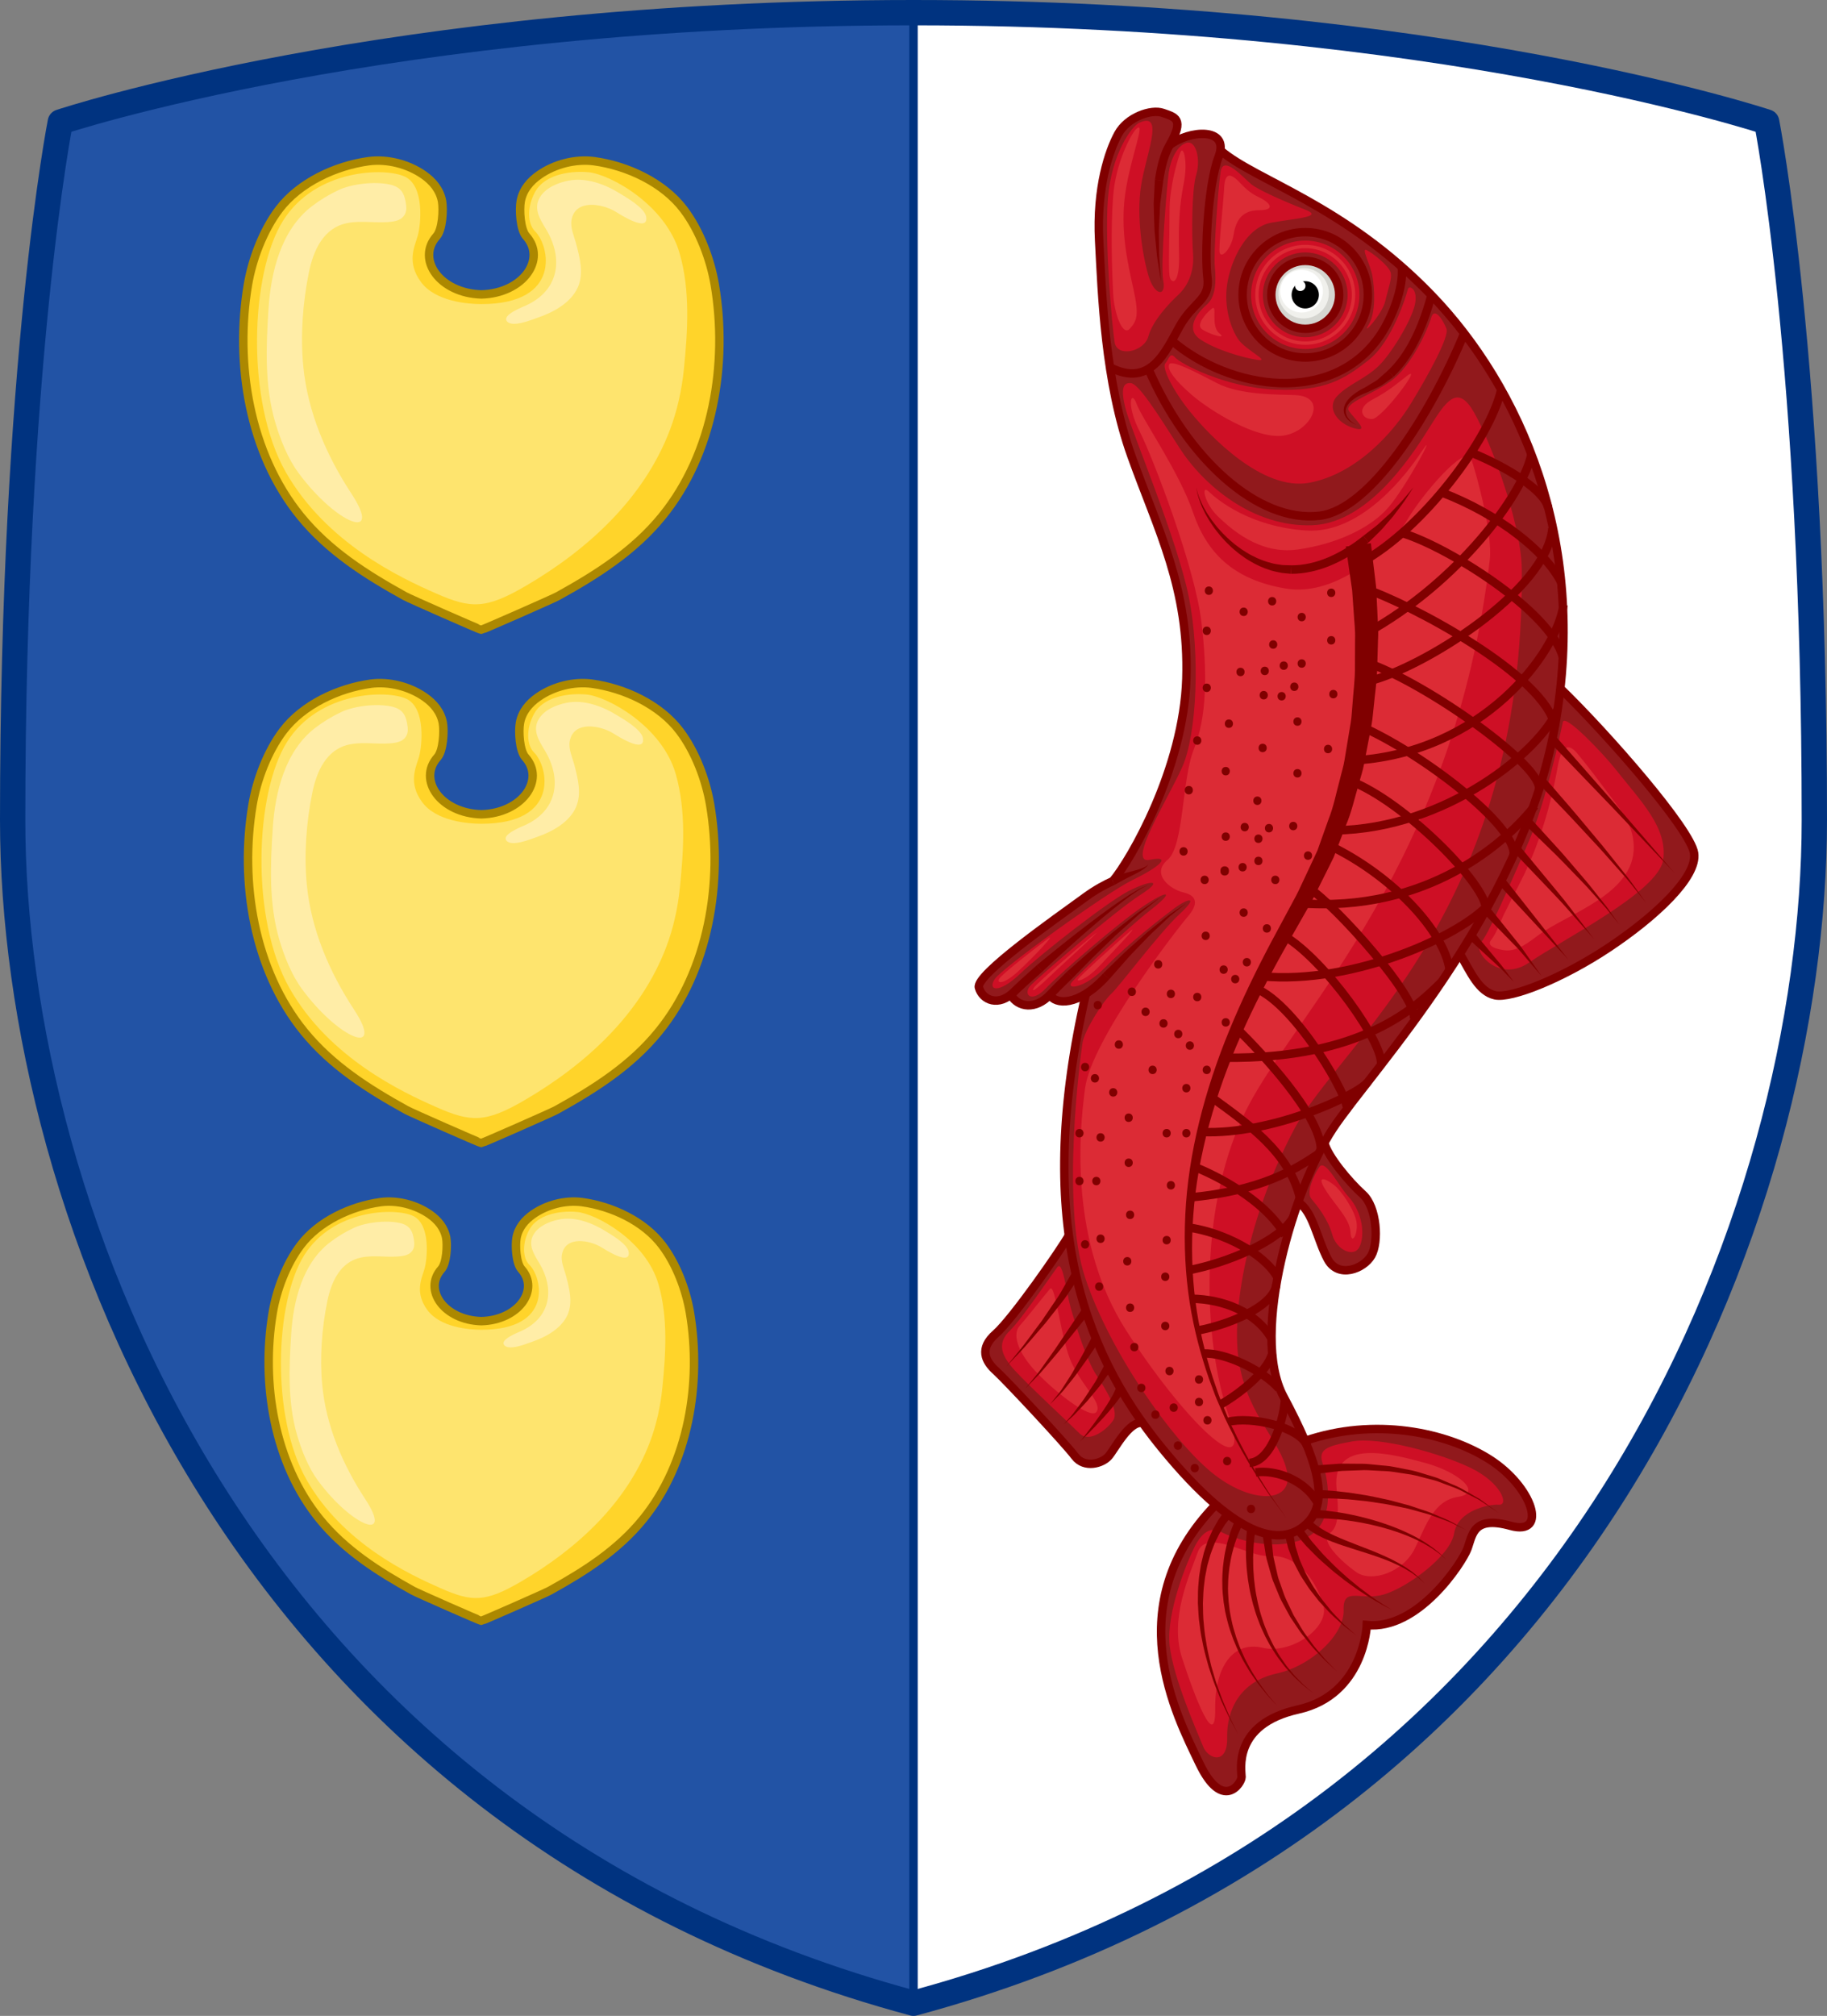 <?xml version="1.0" encoding="utf-8"?>
<!-- Generator: Adobe Illustrator 16.0.0, SVG Export Plug-In . SVG Version: 6.00 Build 0)  -->
<!DOCTYPE svg PUBLIC "-//W3C//DTD SVG 1.1//EN" "http://www.w3.org/Graphics/SVG/1.1/DTD/svg11.dtd">
<svg version="1.1" id="Layer_1" xmlns="http://www.w3.org/2000/svg" xmlns:xlink="http://www.w3.org/1999/xlink" x="0px" y="0px"
	 width="216.5px" height="238.742px" viewBox="0 0 216.5 238.742" enable-background="new 0 0 216.5 238.742" xml:space="preserve">
<rect x="0" y="0" width="216.5" height="238.742" fill="#808080" stroke="none"/>
<path fill="#FFFFFF" d="M215,97.124c0,45.989-27.063,118.703-106.75,140.119C28.563,215.826,1.5,143.112,1.5,97.124
	c0-54.117,5.648-82.675,5.648-82.675S45.995,1.5,108.25,1.5s101.103,12.949,101.103,12.949S215,43.006,215,97.124z"/>
<path fill="#2253A5" stroke="#003380" stroke-linecap="round" stroke-linejoin="round" stroke-miterlimit="10" d="M108.25,1.496
	v235.75C28.56,215.826,1.5,143.116,1.5,97.126c0-54.12,5.65-82.68,5.65-82.68S46,1.496,108.25,1.496z"/>
<g>
	<g>
		<path fill="#FFD42A" stroke="#AC8800" stroke-linecap="round" stroke-linejoin="round" stroke-miterlimit="10" d="M78.484,61.12
			c-3.35,4.129-7.77,6.93-12.379,9.479c-0.57,0.32-8.931,3.99-9.061,3.99c-0.141,0-8.5-3.67-9.07-3.99
			c-4.609-2.55-9.02-5.351-12.379-9.479c-6.061-7.45-7.781-18.09-6.221-27.371c0.51-3.04,1.82-6.48,3.68-8.94
			c2.42-3.2,6.7-5.18,10.631-5.72c2.209-0.29,4.66,0.34,6.489,1.61c1.101,0.76,1.96,1.79,2.21,3.14c0.17,0.99,0.051,3.35-0.65,4.14
			c-2.439,2.74,0.391,6.76,5.311,6.89c4.91-0.13,7.75-4.15,5.311-6.89c-0.711-0.79-0.83-3.15-0.65-4.14
			c0.24-1.35,1.109-2.38,2.21-3.14c1.819-1.27,4.271-1.9,6.479-1.61c3.94,0.54,8.221,2.52,10.631,5.72
			c1.869,2.46,3.17,5.9,3.68,8.94C86.266,43.03,84.545,53.67,78.484,61.12z"/>
		<path fill="#FEE46E" d="M57.04,36.013c-1.581,0-5.457-0.292-7.165-2.625s-0.749-4.167-0.374-5.458s0.834-5.875-1.5-7
			s-10.591-0.948-14.459,5.208s-4.468,21.393,0.334,29.792s13.584,12.5,17.75,14.333s5.917,1.916,10.75-0.917
			c7.325-4.294,13.961-10.36,17.021-18.458c0.867-2.293,1.398-4.73,1.645-7.169c0.456-4.517,0.763-9.286-0.5-13.706
			c-1.666-5.833-8.333-9.406-10.833-9.62s-5.24,0.442-6.271,2.286s-0.916,3.85-0.031,4.719C65.156,29.117,66.58,36.013,57.04,36.013
			z"/>
		<path fill="#FFEDA7" d="M72.958,25.074c-1.56-0.944-4.772-1.549-5.232,0.966c-0.174,0.95,0.33,1.992,0.563,2.891
			c0.427,1.645,0.904,3.466,0.183,5.1c-0.799,1.806-2.886,2.957-4.68,3.565c-0.706,0.239-3.173,1.296-3.756,0.4
			c-0.482-0.743,1.973-1.666,2.381-1.858c3.855-1.823,4.362-5.561,2.281-9.005c-0.693-1.148-1.518-2.417-0.73-3.751
			c0.671-1.138,2.111-1.731,3.351-1.981c2.147-0.434,4.422,0.435,6.22,1.561c0.564,0.354,2.847,1.635,3.029,2.692
			C76.914,27.632,73.416,25.352,72.958,25.074z M48.134,24.372c-0.159-1.457-0.581-2.229-1.967-2.525
			c-1.784-0.382-4.455-0.082-6.041,0.658c-1.12,0.522-2.188,1.171-3.17,1.922c-3.651,2.797-4.854,7.8-5.134,12.098
			c-0.291,4.461-0.484,9.108,0.779,13.447c0.594,2.035,1.503,4.323,2.774,6.042c4.5,6.083,10.084,8.25,6.25,2.417
			c-2.968-4.515-5.177-9.679-5.69-15.085c-0.346-3.633-0.059-7.546,0.677-11.123c0.522-2.54,1.694-5.23,4.515-5.798
			c1.826-0.368,3.726,0.101,5.52-0.206C47.857,26.011,48.228,25.23,48.134,24.372z"/>
	</g>
	<g>
		<path fill="#FFD42A" stroke="#AC8800" stroke-linecap="round" stroke-linejoin="round" stroke-miterlimit="10" d="M78.061,122.168
			c-3.283,4.048-7.616,6.793-12.135,9.293c-0.559,0.314-8.753,3.912-8.881,3.912c-0.137,0-8.332-3.598-8.89-3.912
			c-4.518-2.5-8.842-5.245-12.135-9.293c-5.94-7.302-7.627-17.731-6.097-26.829c0.499-2.979,1.784-6.352,3.606-8.763
			c2.372-3.137,6.568-5.077,10.421-5.607c2.166-0.285,4.568,0.333,6.361,1.578c1.079,0.746,1.921,1.755,2.166,3.079
			c0.167,0.97,0.05,3.284-0.637,4.057c-2.391,2.687,0.383,6.627,5.205,6.754c4.814-0.127,7.597-4.068,5.206-6.754
			c-0.697-0.773-0.813-3.087-0.637-4.057c0.235-1.324,1.087-2.333,2.166-3.079c1.783-1.244,4.186-1.862,6.351-1.578
			c3.863,0.53,8.059,2.47,10.421,5.607c1.832,2.411,3.107,5.783,3.606,8.763C85.688,104.437,84.001,114.866,78.061,122.168z"/>
		<path fill="#FEE46E" d="M57.04,97.558c-1.55,0-5.349-0.286-7.023-2.572c-1.674-2.287-0.734-4.085-0.366-5.351
			c0.368-1.267,0.817-5.76-1.471-6.862c-2.287-1.103-10.38-0.929-14.173,5.105c-3.792,6.035-4.379,20.97,0.328,29.203
			c4.707,8.232,13.316,12.252,17.399,14.05c4.083,1.796,5.8,1.878,10.537-0.899c7.18-4.209,13.685-10.155,16.685-18.093
			c0.85-2.248,1.371-4.636,1.612-7.028c0.447-4.427,0.748-9.102-0.49-13.434c-1.633-5.719-8.168-9.22-10.619-9.43
			c-2.451-0.209-5.137,0.434-6.147,2.241c-1.011,1.807-0.898,3.773-0.031,4.625C64.996,90.799,66.391,97.558,57.04,97.558z"/>
		<path fill="#FFEDA7" d="M72.643,86.836c-1.529-0.926-4.678-1.519-5.129,0.947c-0.17,0.932,0.324,1.953,0.553,2.834
			c0.418,1.613,0.886,3.397,0.179,4.999c-0.784,1.77-2.829,2.898-4.587,3.495c-0.692,0.234-3.11,1.27-3.681,0.392
			c-0.474-0.728,1.933-1.632,2.333-1.822c3.78-1.787,4.277-5.451,2.236-8.826c-0.68-1.125-1.487-2.369-0.715-3.677
			c0.658-1.116,2.07-1.697,3.284-1.942c2.104-0.425,4.334,0.426,6.097,1.53c0.553,0.346,2.79,1.602,2.969,2.639
			C76.521,89.343,73.092,87.108,72.643,86.836z M48.31,86.147c-0.156-1.429-0.57-2.185-1.928-2.475
			c-1.749-0.375-4.367-0.081-5.921,0.645c-1.098,0.512-2.146,1.148-3.107,1.884c-3.579,2.743-4.757,7.646-5.032,11.859
			c-0.285,4.373-0.475,8.928,0.764,13.181c0.583,1.995,1.474,4.237,2.72,5.922c4.411,5.963,9.885,8.086,6.126,2.37
			c-2.909-4.426-5.074-9.488-5.578-14.788c-0.338-3.561-0.058-7.397,0.664-10.903c0.512-2.49,1.66-5.126,4.425-5.683
			c1.79-0.361,3.652,0.098,5.41-0.202C48.039,87.754,48.402,86.989,48.31,86.147z"/>
	</g>
	<g>
		<path fill="#FFD42A" stroke="#AC8800" stroke-linecap="round" stroke-linejoin="round" stroke-miterlimit="10" d="M76.201,179.919
			c-2.993,3.689-6.942,6.192-11.062,8.471c-0.509,0.287-7.979,3.566-8.095,3.566c-0.125,0-7.594-3.279-8.104-3.566
			c-4.119-2.278-8.06-4.781-11.061-8.471c-5.416-6.656-6.953-16.162-5.558-24.455c0.455-2.716,1.626-5.789,3.288-7.986
			c2.162-2.86,5.987-4.63,9.499-5.111c1.974-0.26,4.164,0.304,5.797,1.438c0.983,0.68,1.751,1.6,1.975,2.805
			c0.152,0.886,0.045,2.994-0.581,3.699c-2.18,2.449,0.349,6.039,4.745,6.157c4.388-0.118,6.925-3.708,4.745-6.157
			c-0.635-0.705-0.741-2.813-0.581-3.699c0.214-1.205,0.991-2.125,1.974-2.805c1.625-1.135,3.815-1.698,5.789-1.438
			c3.521,0.481,7.346,2.251,9.499,5.111c1.67,2.197,2.833,5.271,3.288,7.986C83.153,163.757,81.616,173.263,76.201,179.919z"/>
		<path fill="#FEE46E" d="M57.04,157.486c-1.413,0-4.876-0.26-6.401-2.345c-1.526-2.085-0.67-3.723-0.334-4.876
			c0.335-1.156,0.745-5.251-1.341-6.255c-2.084-1.006-9.462-0.847-12.918,4.652c-3.457,5.503-3.991,19.116,0.298,26.62
			c4.291,7.504,12.138,11.168,15.86,12.808c3.722,1.637,5.287,1.711,9.604-0.82c6.545-3.837,12.474-9.257,15.209-16.492
			c0.775-2.05,1.25-4.227,1.469-6.407c0.408-4.034,0.682-8.296-0.447-12.245c-1.488-5.213-7.445-8.403-9.679-8.596
			c-2.234-0.189-4.683,0.395-5.604,2.044c-0.921,1.646-0.818,3.438-0.028,4.216C64.292,151.327,65.564,157.486,57.04,157.486z"/>
		<path fill="#FFEDA7" d="M71.263,147.714c-1.394-0.844-4.264-1.386-4.675,0.863c-0.155,0.849,0.295,1.779,0.504,2.582
			c0.381,1.471,0.807,3.098,0.163,4.558c-0.714,1.613-2.579,2.642-4.182,3.185c-0.631,0.214-2.835,1.158-3.355,0.357
			c-0.432-0.663,1.761-1.488,2.126-1.66c3.446-1.63,3.899-4.969,2.038-8.046c-0.62-1.025-1.355-2.159-0.652-3.352
			c0.6-1.017,1.887-1.547,2.993-1.77c1.919-0.389,3.952,0.388,5.558,1.394c0.504,0.314,2.543,1.46,2.707,2.406
			C74.798,149.998,71.672,147.961,71.263,147.714z M49.083,147.085c-0.142-1.302-0.52-1.992-1.758-2.255
			c-1.594-0.343-3.981-0.074-5.398,0.588c-1,0.466-1.955,1.045-2.832,1.717c-3.262,2.5-4.336,6.97-4.586,10.81
			c-0.26,3.985-0.433,8.138,0.696,12.015c0.531,1.818,1.344,3.862,2.479,5.398c4.021,5.435,9.011,7.371,5.584,2.16
			c-2.652-4.035-4.624-8.65-5.083-13.479c-0.309-3.247-0.053-6.744,0.605-9.938c0.466-2.271,1.513-4.672,4.034-5.18
			c1.631-0.329,3.328,0.089,4.932-0.186C48.835,148.55,49.167,147.854,49.083,147.085z"/>
	</g>
</g>
<g>
	<path fill="#91191C" d="M190.67,112.206c-5.5,3.67-11.59,6.08-13.5,5.67c-1.92-0.42-2.92-2.76-4.17-4.92
		c-6.04,9.59-12.59,16.98-15.08,20.75c-0.33,0.5-0.66,1.04-0.99,1.64v0.011c0.41,1.609,2.9,4.6,4.57,6.1s1.92,5.67,1,7.25
		s-3.92,2.75-5.17,0.42c-1.25-2.34-1.75-5.67-3.5-6.75c-2.811,7.88-4.521,17.8-1.75,23c1.03,1.93,1.89,3.68,2.56,5.271h0.011
		c8.22-2.82,16.72-1.061,21.85,2.18c5.13,3.26,7,9.13,2.5,7.88s-4.5,1.12-5.13,2.75c-0.62,1.63-5.811,9.63-11.9,9
		c0,0-0.3,8.25-8.14,10c-7.83,1.75-6.7,7.25-6.7,8s-2.26,4.13-5-1.63c-2.76-5.74-9.61-18.76,1.94-30.63
		c-1.9-1.61-4.051-3.83-6.49-6.82c-0.76-0.93-1.48-1.88-2.19-2.86c-1.58-0.279-3.26,3.07-4.02,3.94c-0.74,0.87-2.87,1.5-4,0
		c-1.12-1.5-8.12-9-9.37-10.13c-1.25-1.12-2-2.62,0-4.37s7.73-9.97,8.66-11.64v-0.011c-1.08-7.92-0.601-17.279,2.01-28.609
		c-2.18,1.37-3.82,0.97-4.25,0.11c-1.67,1.78-3.75,1.57-4.65,0c-1.71,1.36-3.38,0.54-3.77-0.85c-0.42-1.5,9-8.08,12.67-10.75
		c1.16-0.84,2.24-1.43,3.21-1.87c2.13-2.53,8.37-13.3,8.7-23.96c0.34-10.67-3.33-17.5-6.5-26.34c-1.22-3.39-2.01-7.01-2.55-10.54
		c-0.87-5.64-1.08-11.06-1.28-14.96c-0.33-6.33,1.17-10.66,2.25-12.66s3.92-3,5.32-2.5c1.39,0.5,2.6,0.66,0.76,3.83
		c2.17-1.69,6.46-2.11,6.04,0.61l0.03,0.01c4.22,3.63,14.6,6.38,24.979,17.13c9.66,10.01,17.48,26.47,15.271,46.58
		c5.6,5.42,15.43,16.67,15.85,19.5C201.17,103.876,196.17,108.536,190.67,112.206z"/>
	<path fill="#CE0F25" d="M135.208,22.04c-0.542,3.625,0.167,8.167,0.876,10.583s2.124,2.583,1.763,0.625s0.445-11.375,0.653-12.833
		s0.958-3.167,2.105-3.5s1.687,2,1.145,3.792s-0.542,7.125-0.375,9.336s-0.667,3.872-1.75,4.874s-3.042,3.082-3.541,4.915
		s-3.709,2.542-4.001,0.708s-1.208-11.75-0.791-17.042s2.827-8.553,3.708-8.958C138.083,13.123,135.75,18.415,135.208,22.04z
		 M148.292,21.831c-0.946-0.762-3.334-3.542-3.646-1.5s-0.854,9.624-0.688,11.27s0.125,3.563-0.958,4.48s-2.625,2.875-0.75,4.125
		s5.083,2.167,6.75,2.417s-1.375-1.167-2.25-2.417s-1.764-3.833-1.319-6.625s2.241-6.667,5.218-7.208s6.276-0.667,4.022-1.542
		S149.174,22.542,148.292,21.831z M164.798,32.29c-0.19-0.781-2.14-2.334-2.844-2.667s0.421,1.667,0.671,3.042
		s0.467,4.355-0.454,5.823s1.621-1.24,1.996-2.865S164.971,32.998,164.798,32.29z M166.834,34.248
		c-0.184,0.738-1.826,6.182-4.663,8.404s-5.129,3.759-11.087,3.49s-11.208-3.089-11.833-3.804s-0.746,0.244-1.165,0.702
		s0.79,3.083,2.998,5.792s8.54,9.417,14.124,8.333s9.901-5.958,12.003-9.396s4.539-7.909,4.195-8.83s-1.414-2.702-1.816-1.295
		s-2.354,5.75-4.753,7.469s-5.649,2.625-4.962,3.594s2.531,2.563,0.563,2s-3.281-2.406-2-3.781s3.281-2.031,4.844-3.5
		s3.938-5.406,4.375-7.313S166.964,33.727,166.834,34.248z M191.375,91.019c-1.388-1.749-5.945-6.563-6.176-5.5
		s-1.94,9.323-4.115,14.313s-4.751,11-5.667,11.875s2.151,4.833,5.847,2.25s15.284-8.333,15.823-12.125
		S194.499,94.956,191.375,91.019z M159.75,141.675c-1.093-1.188-2.719-4.469-3.406-3.469s-1.594,3-0.938,3.781
		s1.955,2.375,2.462,4.219s2.569,2.781,3.226,1.469S161.531,143.612,159.75,141.675z M180.333,67.456
		c-0.049-5.862-4.254-16.583-6.002-19.167s-3.068-0.619-4.741,2.024s-7.04,11.643-14.106,11.893s-12.95-4.833-15.717-9.167
		s-4.85-7.581-5.767-7.666s-1.249,0.666-0.583,3.166s6.083,15.333,7.458,22.167s0.949,16.25-0.775,20.125s-6.633,11.563-3.866,11
		s1.108,0.875-2,2.375s-15.483,10.438-16.358,11.75s0.438,1.813,3-0.625s10.283-8.438,12.767-9.75s4.546-1.563,1.483,0.406
		s-11.969,9.656-12.969,10.688s-0.008,2.251,1.777,0.375s8.715-7.875,11.719-9.844s3.41-1.545,0.723,0.54s-8.531,7.596-9.344,8.543
		s1.418,0.885,4.053-1.833s6.512-5.719,8.058-6.875s3.079-1.594,0.625,0.688s-7.075,8.5-8.093,9.438s-3.174,4.375-3.393,5.781
		s-2.615,18.991,0.302,27.813s10.3,19.239,14.983,23.072s9.725,3.683,8.954-0.055s-4.554-6.511-5.662-12.749
		s1.121-17.696,6.517-27.863S180.671,108.063,180.333,67.456z M125.288,150.081c-0.659,0.867-4.226,6.17-5.601,7.491
		s-1.313,2.7,0.563,4.729s6.455,6.248,7.665,7.451s3.294-0.484,4.002-1.547s-0.789-3.541-1.983-5.333s-2.496-6.021-3.059-8
		S125.952,149.207,125.288,150.081z M141.583,183.144c-0.899,1.755-3.384,7.813-2.983,11.688s3.346,10.438,3.967,12
		s2.926,2.235,2.851-1.063s1.563-6.625,5.823-7.563s8.076-4.678,7.98-7.526s2.029-1.036,4.779-1.849s7.875-4.547,8.313-7.242
		s4.104-3.466,5.313-3.383s0.291-2.583-3.292-4.333s-10.833-3.75-14.083-3.167s-4.099,0.985-3.466,2.784s1.569,7.064-2.189,8.716
		s-8.484-0.03-9.956-0.807S142.135,182.066,141.583,183.144z M154.671,41.337c-3.54,0-6.421-2.88-6.421-6.421
		s2.881-6.421,6.421-6.421s6.421,2.881,6.421,6.421S158.211,41.337,154.671,41.337z M154.671,29.894
		c-2.77,0-5.022,2.253-5.022,5.023s2.253,5.022,5.022,5.022s5.022-2.253,5.022-5.022S157.44,29.894,154.671,29.894z"/>
	<path fill="#DC2B35" d="M149.219,24.894c-1.906,0-2.75,1.063-3.031,2.875s-1.688,3.156-1.688,1.875s0.469-5.656,0.563-7.422
		s0.719-1.578,1.344-1.078s1.299,1.517,2.656,2.156C150.656,24.05,151.125,24.894,149.219,24.894z M143.625,36.533
		c-0.824,0.647-1.833,1.889-1.25,2.406s3.208,1.396,2.125,0.54S144.304,36,143.625,36.533z M134.563,15.362
		c-0.493,0.508-2.344,3.813-2.656,7.875s-0.125,9.051,0,11.494s1.125,5.128,1.969,4.208s1.125-1.608,0.438-4.702
		s-1.594-7-0.969-11.344S135.94,13.943,134.563,15.362z M139.906,17.987c-0.319,0.713-1.313,4.125-1.313,6.875s-0.156,6.906,0,7.844
		s1.219,1.2,1.125-2.556s0.063-5.944,0.563-8.475S140.239,17.245,139.906,17.987z M153.468,46.79
		c-1.928-0.088-6.467,0.044-9.259-1.416s-5.417-2.792-5.667-2.209s0.626,1.833,2.709,3.625s7.625,5.292,10.875,4.792
		S157.479,46.972,153.468,46.79z M166.751,44.498c-1.112,0.85-2.125,1.784-4.125,2.83s-1.166,2.378,0,2.295
		S168.719,42.994,166.751,44.498z M192.934,97.466c-0.568-1.201-1.422-2.273-2.221-3.326c-1.258-1.657-2.482-3.343-3.825-4.935
		c-1.055-1.25-1.851-0.91-2.305,1.625c-0.833,4.652-2.208,9.292-4.354,13.505c-0.659,1.294-1.337,2.58-1.978,3.884
		c-0.494,1.006-0.876,2.245-1.571,3.13c-0.736,0.937,1.652,1.243,2.042,1.216c1.67-0.116,2.887-1.398,4.217-2.257
		c3.97-2.565,11.68-5.008,10.556-11.145C193.385,98.566,193.188,98.003,192.934,97.466z M158.125,140.373
		c-0.876-0.706-2.249-1.375-1.083,0.5s2.917,3.459,3,5.084s0.916,0.207,0.708-1.209S158.939,141.029,158.125,140.373z
		 M150.228,184.269c-2.111,0.137-7.261-3.277-8.275-0.482s-3.382,7.92-1.886,12.545s3.996,11.125,3.934,6.063
		s2.162-8.063,5.612-7.25s7.907-2.402,7.21-4.951S154.08,184.019,150.228,184.269z M158.381,176.262
		c0.199,2.068,0.422,4.522-0.823,5.327s1.38,3.367,3.192,4.617s5.563,0,6.938-2.875s2.25-5.625,5.125-6.063s0.125-2.902-3.938-4.014
		S157.806,170.298,158.381,176.262z M124.417,152.644c-1.152,1.388-2.792,3.479-3.604,4.396s-0.332,2.921,1.803,5.263
		s6.627,5.904,7.318,4.904s-1.504-2.863-2.871-5.637S125.083,151.842,124.417,152.644z M168.375,53.606
		c-1.44,2.185-6.906,9.661-13.578,9.224s-10.547-3.644-11.547-4.603s-0.5,1.426,1.063,2.921s4.938,4.558,9.438,3.933
		s8.615-2.479,10.776-4.989S170.625,50.194,168.375,53.606z M176.54,66.269c0.356-3.034-1.565-10.125-2.209-11.938
		s-5.831,4.25-7.581,7.25s-8.096,9.182-14.392,8.122s-9.392-4.31-11-9.06s-6.046-11.063-6.671-12.813s-1.293,0,0.354,3.25
		s6.551,16.125,7.317,22.5s0.608,11.438-0.875,15.125s-1.142,11.438-3.125,13.125s0.267,3.479,1.892,3.864s1.779,1.386,0.483,2.886
		s-11.36,14.484-12.15,20.292s-1.716,18.374,4.851,28.666s15.314,19.1,12.191,10.167s-3.658-25.193,2.233-36.597
		S172.33,102.081,176.54,66.269z M124.125,111.215c-1.197,0.895-5.5,4.21-5.75,4.741s0.563,0.651,2.25-0.893
		S125.393,110.268,124.125,111.215z M129.475,110.831c-2.234,1.817-6.693,5.719-6.943,6.125s-0.311,0.771,1.892-1.333
		S131.48,109.2,129.475,110.831z M133.879,110.331c-1.608,1.346-5.848,5.219-6.129,5.625s0.936,0.125,2.483-1.5
		S135.279,109.16,133.879,110.331z M160.592,34.917c0-3.265-2.656-5.921-5.921-5.921s-5.921,2.656-5.921,5.921
		c0,3.265,2.656,5.921,5.921,5.921S160.592,38.181,160.592,34.917z M160.193,34.917c0,3.045-2.478,5.522-5.522,5.522
		s-5.522-2.478-5.522-5.522c0-3.045,2.478-5.523,5.522-5.523S160.193,31.871,160.193,34.917z"/>
	<g>
		<circle fill="#D5D5D0" cx="154.671" cy="34.917" r="4.022"/>
		<circle fill="#F0F0EC" cx="154.486" cy="34.732" r="2.984"/>
		<circle fill="#FFFFFF" cx="154.242" cy="34.488" r="2.525"/>
		<circle cx="154.671" cy="34.917" r="1.616"/>
		<circle fill="#FFFFFF" cx="154.084" cy="33.854" r="0.616"/>
	</g>
	<g>
		<path fill="#800000" d="M122.865,114.31c0,0,3.131-2.619,6.39-5.081c0.808-0.623,1.636-1.221,2.412-1.78
			c0.775-0.56,1.524-1.05,2.162-1.472c0.329-0.196,0.631-0.376,0.898-0.536c0.261-0.17,0.507-0.287,0.716-0.37
			c0.407-0.18,0.641-0.282,0.641-0.282s-0.227,0.117-0.622,0.321c-0.201,0.095-0.437,0.225-0.687,0.41
			c-0.256,0.175-0.544,0.372-0.858,0.586c-0.609,0.458-1.321,0.99-2.059,1.594c-0.738,0.604-1.523,1.248-2.29,1.917
			c-3.088,2.646-6.045,5.444-6.045,5.444L122.865,114.31z"/>
		<path fill="none" stroke="#800000" stroke-miterlimit="10" d="M131.881,104.337c-0.968,0.44-2.053,1.025-3.214,1.869
			c-3.667,2.667-13.084,9.25-12.667,10.75s2.334,2.333,4.167,0.5c0.477-0.477,1.591-1.5,3.027-2.77"/>
		<path fill="#800000" d="M136.084,102.373c0,0-0.046,0.057-0.127,0.157c-0.07,0.109-0.214,0.222-0.396,0.369
			c-0.367,0.262-0.899,0.541-1.426,0.802c-1.062,0.513-2.048,1.092-2.048,1.091l-0.414-0.91c0,0,1.147-0.375,2.286-0.649
			c0.569-0.143,1.126-0.298,1.521-0.468c0.186-0.093,0.354-0.172,0.446-0.266C136.026,102.419,136.084,102.373,136.084,102.373z"/>
		<path fill="#800000" d="M126.459,115.059c0,0,0.665-0.588,1.664-1.469c0.982-0.894,2.377-2.02,3.731-3.17
			c0.702-0.548,1.403-1.095,2.062-1.609c0.329-0.256,0.646-0.503,0.948-0.738c0.315-0.217,0.613-0.422,0.889-0.611
			c1.099-0.754,1.831-1.256,1.831-1.256s-0.694,0.553-1.736,1.381c-0.26,0.207-0.542,0.43-0.839,0.667
			c-0.284,0.255-0.583,0.523-0.892,0.801c-0.617,0.556-1.275,1.148-1.934,1.741c-1.268,1.241-2.558,2.439-3.48,3.406
			c-0.934,0.95-1.557,1.583-1.557,1.583L126.459,115.059z"/>
		<path fill="none" stroke="#800000" stroke-miterlimit="10" d="M119.766,117.811c0.901,1.562,2.984,1.771,4.651,0
			c0.453-0.482,1.301-1.338,2.386-2.389"/>
		<path fill="#800000" d="M130.722,115.278c0,0,0.578-0.562,1.445-1.404c0.439-0.417,0.926-0.922,1.494-1.429
			c0.569-0.505,1.176-1.043,1.782-1.581c0.594-0.551,1.241-1.04,1.831-1.516c0.603-0.46,1.121-0.94,1.64-1.261
			c1.002-0.679,1.67-1.131,1.67-1.131s-0.63,0.502-1.574,1.255c-0.485,0.354-0.969,0.877-1.529,1.378
			c-0.548,0.517-1.149,1.048-1.693,1.639c-0.557,0.576-1.112,1.152-1.634,1.692c-0.52,0.54-0.972,1.089-1.375,1.536
			c-0.8,0.907-1.332,1.512-1.332,1.512L130.722,115.278z"/>
		<path fill="none" stroke="#800000" stroke-miterlimit="10" d="M124.417,117.811c0.583,1.145,3.334,1.479,6.667-2.188"/>
		<path fill="none" stroke="#800000" stroke-miterlimit="10" d="M137.352,21.345c0.244-1.68,0.644-3.124,1.231-4.139
			c1.834-3.167,0.631-3.333-0.768-3.833s-4.232,0.5-5.315,2.5s-2.583,6.333-2.25,12.667s0.666,16.667,3.833,25.5
			s6.835,15.665,6.501,26.332s-6.572,21.432-8.703,23.966"/>
		<path fill="#800000" d="M137.584,33.373c0,0-0.118-0.746-0.295-1.864c-0.044-0.279-0.092-0.583-0.143-0.903
			c-0.058-0.319-0.072-0.663-0.112-1.015c-0.069-0.708-0.143-1.463-0.216-2.219c-0.039-0.757-0.053-1.517-0.079-2.23
			c-0.01-0.357-0.019-0.702-0.027-1.029c0.017-0.328,0.032-0.638,0.046-0.924c0.06-1.149,0.099-1.916,0.099-1.916l0.99,0.144
			c0,0-0.099,0.736-0.247,1.839c-0.037,0.277-0.078,0.577-0.121,0.894c-0.018,0.321-0.036,0.659-0.056,1.009
			c-0.032,0.7-0.081,1.45-0.104,2.199c0.01,0.75,0.021,1.501,0.031,2.204c0.011,0.353-0.004,0.694,0.027,1.018
			c0.024,0.323,0.047,0.629,0.067,0.911C137.528,32.62,137.584,33.373,137.584,33.373z"/>
		<path fill="none" stroke="#800000" stroke-miterlimit="10" d="M138.583,17.206c2.334-1.835,7.168-2.168,5.834,1.332
			s-1.668,11.666-1.334,14.333s-1.666,2.833-3.333,5.833s-3.447,7.25-8.224,4.792"/>
		<path fill="none" stroke="#800000" stroke-miterlimit="10" d="M144.646,17.831c4.229,3.625,14.604,6.375,24.979,17.125
			S188.25,63.873,184.25,86.04s-21.833,40.833-26.333,47.667s-9.834,24.167-5.834,31.667s5.501,12.333,2.834,15
			s-7.832,2.667-17.333-9s-14.984-27.35-8.909-53.675"/>
		<path fill="none" stroke="#800000" stroke-miterlimit="10" d="M138.854,40.335c6.886,5.896,19.186,7.785,24.811-0.79
			c1.315-2.005,2.697-5.487,2.442-7.944"/>
		<path fill="none" stroke="#800000" stroke-miterlimit="10" d="M136.084,43.679c4.541,10.527,12.916,18.277,20.291,17.402
			c6.021-0.714,13.145-11.955,17.135-21.603"/>
		<path fill="#800000" d="M152.969,67.955c0,0-0.248-0.023-0.682-0.064c-0.213-0.013-0.481-0.045-0.808-0.125
			c-0.317-0.072-0.688-0.129-1.049-0.27c-0.745-0.229-1.577-0.598-2.396-1.099c-0.417-0.239-0.813-0.54-1.218-0.833
			c-0.386-0.32-0.787-0.632-1.142-0.995c-0.377-0.34-0.705-0.726-1.04-1.093c-0.309-0.39-0.629-0.759-0.888-1.155
			c-0.274-0.384-0.516-0.771-0.727-1.148c-0.228-0.367-0.381-0.749-0.555-1.081c-0.298-0.692-0.486-1.29-0.588-1.714
			c-0.081-0.429-0.128-0.674-0.128-0.674s0.062,0.241,0.169,0.663c0.128,0.416,0.352,0.995,0.688,1.657
			c0.192,0.318,0.365,0.682,0.612,1.028c0.229,0.357,0.489,0.721,0.782,1.079c0.275,0.371,0.613,0.712,0.936,1.071
			c0.349,0.336,0.688,0.69,1.073,0.995c0.363,0.328,0.769,0.603,1.155,0.886c0.405,0.255,0.798,0.518,1.205,0.718
			c0.803,0.423,1.597,0.716,2.292,0.882c0.345,0.111,0.659,0.133,0.936,0.181c0.267,0.054,0.525,0.07,0.749,0.069
			c0.436,0.014,0.685,0.021,0.685,0.021L152.969,67.955z"/>
		<path fill="none" stroke="#800000" stroke-miterlimit="10" d="M161.865,63.853c-2.662,2.133-5.707,3.604-8.865,3.604"/>
		<path fill="#800000" d="M167.5,57.706c0,0-0.286,0.439-0.715,1.097c-0.404,0.673-1.068,1.492-1.7,2.344
			c-0.346,0.4-0.692,0.8-1.017,1.175c-0.168,0.184-0.312,0.379-0.48,0.533c-0.162,0.16-0.316,0.312-0.458,0.452
			c-0.571,0.562-0.952,0.936-0.952,0.936l-0.625-0.78c0,0,0.406-0.314,1.016-0.786c0.153-0.118,0.318-0.247,0.494-0.382
			c0.182-0.129,0.342-0.301,0.525-0.459c0.359-0.327,0.743-0.676,1.127-1.024c0.709-0.751,1.461-1.478,1.944-2.101
			C167.164,58.107,167.5,57.706,167.5,57.706z"/>
		<path fill="#800000" d="M162.448,64.333c0,0,0.229,1.895,0.627,5.211c0.042,0.859,0.089,1.811,0.139,2.847
			c0.03,1.033,0.155,2.16,0.082,3.34c-0.034,1.184-0.07,2.444-0.108,3.772c-0.048,1.327-0.264,2.713-0.399,4.163
			c-0.09,0.723-0.13,1.467-0.267,2.213c-0.143,0.745-0.287,1.503-0.435,2.275c-0.147,0.771-0.298,1.555-0.45,2.352
			c-0.143,0.798-0.422,1.579-0.631,2.386c-0.483,1.598-0.835,3.282-1.531,4.898c-0.313,0.818-0.631,1.645-0.951,2.479
			c-0.16,0.417-0.321,0.836-0.483,1.256c-0.199,0.405-0.4,0.812-0.602,1.22c-0.406,0.814-0.815,1.635-1.229,2.462
			c-0.408,0.827-0.825,1.667-1.294,2.451c-0.909,1.597-1.83,3.213-2.758,4.843c-1.826,3.26-3.57,6.624-5.092,10.088
			c-3.052,6.912-5.159,14.276-5.663,21.357c-0.263,3.534-0.156,6.978,0.258,10.206c0.426,3.229,1.167,6.229,2.03,8.941
			c0.23,0.674,0.457,1.333,0.678,1.978c0.229,0.643,0.503,1.251,0.742,1.854c0.463,1.215,1.023,2.314,1.52,3.362
			c1.035,2.073,2.031,3.839,2.934,5.239c0.854,1.434,1.639,2.484,2.146,3.221c0.513,0.732,0.786,1.123,0.786,1.123
			s-0.283-0.384-0.813-1.104c-0.525-0.724-1.337-1.757-2.228-3.17c-0.938-1.382-1.981-3.127-3.072-5.184
			c-0.523-1.04-1.114-2.133-1.611-3.344c-0.256-0.602-0.545-1.208-0.792-1.849c-0.239-0.645-0.483-1.305-0.733-1.978
			c-0.938-2.714-1.763-5.731-2.274-8.994c-0.501-3.263-0.695-6.76-0.517-10.363c0.335-7.219,2.3-14.782,5.229-21.884
			c1.46-3.559,3.146-7.017,4.908-10.351c0.89-1.655,1.772-3.297,2.645-4.919c0.455-0.808,0.83-1.617,1.205-2.428
			c0.378-0.808,0.754-1.609,1.126-2.404c0.186-0.397,0.369-0.793,0.552-1.188c0.146-0.41,0.291-0.819,0.436-1.225
			c0.289-0.813,0.575-1.617,0.858-2.413c0.635-1.568,0.93-3.208,1.358-4.755c0.183-0.783,0.435-1.538,0.553-2.312
			c0.127-0.771,0.253-1.53,0.377-2.277c0.123-0.746,0.245-1.479,0.365-2.199c0.114-0.72,0.133-1.44,0.203-2.138
			c0.095-1.4,0.273-2.735,0.287-4.014c0.005-1.278,0.01-2.491,0.014-3.63c0.045-1.145-0.104-2.187-0.154-3.162
			c-0.068-0.972-0.132-1.864-0.189-2.67c-0.238-1.649-0.425-2.945-0.553-3.828c-0.131-0.884-0.2-1.356-0.2-1.356L162.448,64.333z"/>
		<circle fill="none" stroke="#800000" stroke-miterlimit="10" cx="154.671" cy="34.917" r="7.421"/>
		<circle fill="none" stroke="#800000" stroke-miterlimit="10" cx="154.671" cy="34.917" r="4.022"/>
		<path fill="none" stroke="#800000" stroke-miterlimit="10" d="M184.902,81.538c5.598,5.418,15.431,16.668,15.848,19.501
			s-4.583,7.5-10.083,11.167s-11.583,6.083-13.5,5.667s-2.915-2.755-4.166-4.919"/>
		<path fill="#800000" d="M184.324,87.172c0,0,3.538,4.036,7.077,8.072c3.508,4.064,7.016,8.128,7.016,8.128
			s-3.69-3.893-7.381-7.787c-3.721-3.865-7.442-7.73-7.442-7.73L184.324,87.172z"/>
		<path fill="#800000" d="M183.062,92.133c0,0,0.78,0.901,1.951,2.254c1.182,1.34,2.714,3.177,4.242,5.011
			c0.774,0.908,1.51,1.851,2.207,2.726c0.688,0.882,1.363,1.678,1.886,2.407c1.042,1.455,1.736,2.425,1.736,2.425
			s-0.744-0.931-1.859-2.328c-0.557-0.697-1.273-1.458-2.006-2.301c-0.74-0.836-1.521-1.735-2.341-2.6
			c-1.618-1.748-3.234-3.492-4.487-4.771c-1.24-1.289-2.067-2.148-2.067-2.148L183.062,92.133z"/>
		<path fill="#800000" d="M181.39,96.94c0,0,0.69,0.759,1.726,1.897c0.518,0.569,1.122,1.233,1.769,1.944
			c0.646,0.714,1.302,1.511,1.975,2.288c0.665,0.785,1.349,1.551,1.936,2.317c0.598,0.754,1.156,1.458,1.635,2.062
			c0.894,1.255,1.488,2.091,1.488,2.091s-0.644-0.797-1.609-1.993c-0.514-0.572-1.112-1.239-1.754-1.954
			c-0.629-0.725-1.356-1.447-2.064-2.186c-0.716-0.732-1.41-1.478-2.097-2.151c-0.689-0.67-1.333-1.296-1.884-1.833
			c-1.103-1.073-1.838-1.789-1.838-1.789L181.39,96.94z"/>
		<path fill="#800000" d="M180.069,100.184c0,0,2.247,2.719,4.494,5.438c1.137,1.348,2.17,2.796,2.986,3.834
			c0.804,1.05,1.339,1.75,1.339,1.75s-0.585-0.662-1.462-1.653c-0.892-0.98-2.008-2.333-3.238-3.6
			c-2.435-2.554-4.869-5.108-4.869-5.108L180.069,100.184z"/>
		<polygon fill="#800000" points="178.271,104.01 185.833,113.623 177.514,104.664 		"/>
		<path fill="#800000" d="M176.464,107.416c0,0,1.61,2.008,3.22,4.016c0.413,0.491,0.794,1.015,1.136,1.519
			c0.348,0.496,0.672,0.958,0.95,1.355c0.554,0.79,0.923,1.316,0.923,1.316s-0.419-0.489-1.048-1.223
			c-0.313-0.365-0.678-0.791-1.068-1.247c-0.382-0.46-0.806-0.938-1.268-1.391c-1.797-1.843-3.595-3.686-3.595-3.686
			L176.464,107.416z"/>
		<path fill="#800000" d="M174.693,110.444c0,0,1.197,1.441,2.395,2.882c0.299,0.36,0.598,0.72,0.879,1.058
			c0.275,0.344,0.514,0.684,0.726,0.964c0.419,0.565,0.698,0.941,0.698,0.941s-0.326-0.335-0.815-0.838
			c-0.247-0.249-0.521-0.547-0.838-0.849c-0.323-0.297-0.667-0.614-1.012-0.932c-1.378-1.269-2.757-2.537-2.757-2.537
			L174.693,110.444z"/>
		<path fill="none" stroke="#800000" stroke-miterlimit="10" d="M156.934,135.346c0.399,1.61,2.899,4.61,4.566,6.11
			s1.917,5.666,1,7.25s-3.917,2.75-5.167,0.417s-1.748-5.665-3.499-6.749"/>
		<path fill="none" stroke="#800000" stroke-miterlimit="10" d="M154.646,170.646c8.229-2.814,16.729-1.064,21.854,2.186
			s7,9.125,2.5,7.875s-4.5,1.125-5.125,2.75s-5.816,9.625-11.908,9c0,0-0.299,8.25-8.133,10s-6.709,7.25-6.709,8
			s-2.25,4.125-5-1.625s-9.605-18.762,1.947-30.631"/>
		<path fill="#800000" d="M155.798,173.563c0,0,0.358-0.026,0.986-0.073c0.313-0.022,0.694-0.051,1.132-0.084
			c0.438-0.028,0.925-0.085,1.479-0.063c0.549,0.004,1.144,0.009,1.772,0.014c0.629-0.02,1.284,0.065,1.963,0.13
			c0.676,0.085,1.383,0.093,2.083,0.246c0.701,0.138,1.413,0.277,2.126,0.417c0.707,0.159,1.393,0.408,2.076,0.604
			c0.34,0.11,0.684,0.194,1.009,0.322c0.321,0.138,0.639,0.273,0.95,0.407c0.617,0.281,1.24,0.493,1.781,0.8
			c0.539,0.308,1.049,0.598,1.52,0.865c0.234,0.135,0.459,0.264,0.672,0.386c0.199,0.146,0.388,0.284,0.564,0.414
			c0.354,0.26,0.662,0.486,0.916,0.673c0.507,0.372,0.797,0.585,0.797,0.585s-0.299-0.2-0.822-0.55
			c-0.261-0.175-0.577-0.388-0.941-0.631c-0.182-0.121-0.374-0.251-0.578-0.387c-0.218-0.113-0.446-0.231-0.686-0.354
			c-0.478-0.245-0.995-0.511-1.543-0.792c-0.547-0.279-1.175-0.464-1.795-0.714c-0.313-0.119-0.631-0.239-0.953-0.36
			c-0.325-0.112-0.67-0.181-1.008-0.274c-0.683-0.164-1.364-0.38-2.064-0.506c-0.705-0.106-1.409-0.213-2.103-0.317
			c-0.689-0.121-1.387-0.098-2.05-0.152c-0.666-0.034-1.309-0.09-1.916-0.044c-0.606,0.021-1.18,0.041-1.71,0.06
			c-0.525,0-1.02,0.079-1.454,0.127c-0.436,0.051-0.814,0.096-1.127,0.133c-0.625,0.074-0.981,0.116-0.981,0.116L155.798,173.563z"
			/>
		<path fill="#800000" d="M156.262,176.456c0,0,0.284,0.018,0.78,0.047c0.493,0.019,1.207,0.074,2.072,0.185
			c0.867,0.077,1.851,0.262,2.911,0.427c0.528,0.093,1.068,0.22,1.62,0.332c0.552,0.111,1.11,0.231,1.66,0.391
			c0.552,0.147,1.104,0.295,1.647,0.44c0.533,0.178,1.059,0.353,1.566,0.522c0.508,0.168,0.999,0.329,1.445,0.536
			c0.451,0.192,0.877,0.374,1.271,0.541c0.791,0.324,1.386,0.732,1.83,0.952c0.436,0.24,0.685,0.377,0.685,0.377
			s-0.256-0.123-0.705-0.339c-0.457-0.196-1.066-0.567-1.871-0.847c-0.399-0.145-0.832-0.301-1.29-0.467
			c-0.451-0.181-0.947-0.314-1.46-0.452c-0.512-0.14-1.04-0.284-1.576-0.432c-0.545-0.114-1.099-0.229-1.652-0.346
			c-0.551-0.127-1.108-0.215-1.659-0.295c-0.551-0.081-1.089-0.177-1.614-0.239c-1.053-0.104-2.035-0.234-2.871-0.261
			c-0.831-0.062-1.535-0.078-2.037-0.069c-0.497-0.003-0.781-0.004-0.781-0.004L156.262,176.456z"/>
		<path fill="#800000" d="M155.714,178.811c0,0,0.264,0.016,0.726,0.042c0.472,0.035,1.155,0.104,1.947,0.218
			c1.591,0.241,3.687,0.692,5.706,1.389c2.021,0.681,3.956,1.615,5.263,2.536c0.331,0.222,0.627,0.436,0.871,0.649
			c0.25,0.206,0.473,0.378,0.631,0.55c0.329,0.325,0.518,0.512,0.518,0.512s-0.198-0.175-0.546-0.479
			c-0.167-0.161-0.399-0.319-0.658-0.509c-0.254-0.196-0.56-0.392-0.9-0.592c-1.343-0.833-3.301-1.638-5.326-2.189
			c-2.021-0.565-4.101-0.886-5.657-1.028c-0.784-0.065-1.42-0.092-1.873-0.1c-0.463,0.001-0.728,0.002-0.728,0.002L155.714,178.811z
			"/>
		<path fill="#800000" d="M155.239,179.991c0,0,0.185,0.165,0.508,0.454c0.162,0.152,0.357,0.26,0.582,0.429
			c0.216,0.166,0.524,0.316,0.825,0.503c1.264,0.699,3.124,1.378,4.977,2.101c0.927,0.357,1.845,0.754,2.688,1.159
			c0.834,0.425,1.604,0.843,2.205,1.293c0.313,0.205,0.575,0.427,0.805,0.626c0.236,0.19,0.432,0.368,0.575,0.532
			c0.3,0.313,0.472,0.493,0.472,0.493s-0.182-0.168-0.501-0.462c-0.152-0.153-0.357-0.317-0.604-0.491
			c-0.239-0.183-0.511-0.385-0.833-0.567c-0.618-0.406-1.404-0.77-2.249-1.136c-0.856-0.347-1.782-0.68-2.727-0.977
			c-1.88-0.601-3.798-1.162-5.188-1.818c-0.344-0.182-0.661-0.312-0.939-0.494c-0.271-0.176-0.541-0.323-0.705-0.459
			c-0.341-0.269-0.535-0.422-0.535-0.422L155.239,179.991z"/>
		<path fill="#800000" d="M145.877,179.606c0,0-0.262,0.344-0.72,0.945c-0.187,0.306-0.413,0.676-0.674,1.102
			c-0.206,0.465-0.515,0.957-0.713,1.558c-0.108,0.296-0.238,0.599-0.342,0.923c-0.093,0.329-0.189,0.668-0.288,1.017
			c-0.11,0.347-0.153,0.721-0.236,1.094s-0.147,0.759-0.183,1.156c-0.117,0.789-0.146,1.613-0.177,2.453
			c0.021,0.838,0.007,1.695,0.114,2.546c0.062,0.854,0.202,1.699,0.346,2.532c0.145,0.832,0.354,1.639,0.54,2.423
			c0.238,0.77,0.427,1.528,0.681,2.224c0.258,0.693,0.47,1.362,0.723,1.958c0.494,1.195,0.93,2.183,1.279,2.853
			c0.333,0.68,0.522,1.067,0.522,1.067s-0.204-0.381-0.561-1.048c-0.375-0.658-0.846-1.63-1.385-2.812
			c-0.275-0.588-0.513-1.251-0.798-1.939c-0.28-0.69-0.498-1.447-0.766-2.216c-0.216-0.783-0.458-1.592-0.636-2.429
			c-0.176-0.838-0.35-1.691-0.443-2.56c-0.141-0.861-0.158-1.738-0.21-2.597c0-0.861-0.001-1.711,0.09-2.53
			c0.022-0.412,0.074-0.813,0.146-1.205c0.072-0.391,0.104-0.78,0.205-1.146c0.091-0.369,0.179-0.728,0.264-1.075
			c0.097-0.344,0.221-0.668,0.324-0.984c0.188-0.64,0.494-1.178,0.697-1.682c0.266-0.482,0.507-0.91,0.708-1.248
			c0.436-0.617,0.685-0.971,0.685-0.971L145.877,179.606z"/>
		<path fill="#800000" d="M147.213,180.563c0,0-0.147,0.339-0.404,0.931c-0.145,0.298-0.242,0.649-0.392,1.058
			c-0.158,0.401-0.266,0.889-0.41,1.408c-0.13,0.523-0.231,1.102-0.326,1.714c-0.072,0.615-0.148,1.267-0.151,1.945
			c-0.042,0.678,0.021,1.381,0.066,2.092c0.043,0.355,0.086,0.713,0.13,1.072c0.055,0.357,0.137,0.712,0.204,1.069
			c0.141,0.714,0.354,1.414,0.574,2.097c0.237,0.679,0.481,1.344,0.781,1.963c0.262,0.636,0.605,1.206,0.898,1.765
			c0.305,0.552,0.649,1.041,0.938,1.511c0.311,0.456,0.623,0.854,0.886,1.219c0.257,0.369,0.528,0.652,0.731,0.902
			c0.418,0.492,0.656,0.773,0.656,0.773s-0.25-0.271-0.688-0.745c-0.214-0.242-0.499-0.515-0.771-0.873
			c-0.278-0.354-0.609-0.74-0.94-1.186c-0.31-0.46-0.678-0.938-1.01-1.482c-0.319-0.551-0.691-1.113-0.984-1.747
			c-0.33-0.614-0.607-1.279-0.879-1.961c-0.254-0.687-0.502-1.395-0.678-2.12c-0.085-0.363-0.185-0.725-0.257-1.09
			c-0.061-0.368-0.12-0.735-0.18-1.099c-0.079-0.731-0.174-1.457-0.161-2.162c-0.026-0.706,0.023-1.386,0.072-2.032
			c0.07-0.643,0.152-1.252,0.266-1.807c0.127-0.552,0.218-1.063,0.37-1.507c0.14-0.442,0.243-0.851,0.369-1.141
			c0.231-0.603,0.364-0.946,0.364-0.946L147.213,180.563z"/>
		<path fill="#800000" d="M148.782,181.075c0,0-0.046,0.34-0.127,0.935c-0.068,0.587-0.136,1.407-0.159,2.424
			c0.012,0.505-0.004,1.055,0.04,1.633c0.029,0.579,0.084,1.188,0.173,1.816c0.075,0.629,0.203,1.272,0.341,1.924
			c0.15,0.648,0.318,1.305,0.537,1.946c0.192,0.65,0.468,1.272,0.72,1.89c0.29,0.602,0.559,1.204,0.896,1.745
			c0.302,0.563,0.66,1.065,0.995,1.546c0.321,0.491,0.71,0.89,1.024,1.295c0.327,0.394,0.679,0.708,0.964,1.013
			c0.282,0.309,0.571,0.53,0.797,0.728c0.456,0.39,0.717,0.612,0.717,0.612s-0.271-0.211-0.744-0.579
			c-0.234-0.188-0.536-0.397-0.833-0.693c-0.299-0.292-0.668-0.594-1.016-0.975c-0.335-0.393-0.747-0.779-1.094-1.261
			c-0.361-0.47-0.748-0.964-1.081-1.521c-0.368-0.535-0.67-1.134-0.993-1.735c-0.286-0.617-0.597-1.241-0.824-1.897
			c-0.254-0.646-0.457-1.311-0.642-1.97c-0.172-0.661-0.333-1.317-0.44-1.96c-0.12-0.642-0.205-1.267-0.263-1.863
			c-0.072-0.594-0.083-1.161-0.118-1.684c-0.024-1.04,0.008-1.932,0.052-2.54c0.054-0.598,0.084-0.938,0.084-0.938L148.782,181.075z
			"/>
		<path fill="#800000" d="M150.604,181.589c0,0,0.029,0.292,0.082,0.802c0.026,0.256,0.059,0.565,0.095,0.921
			c0.046,0.352,0.058,0.766,0.143,1.186c0.096,0.416,0.198,0.867,0.307,1.345c0.112,0.478,0.198,0.99,0.403,1.495
			c0.18,0.512,0.364,1.04,0.553,1.577c0.201,0.533,0.481,1.043,0.721,1.571l0.374,0.786l0.444,0.74
			c0.304,0.484,0.564,0.989,0.887,1.431c0.321,0.442,0.632,0.871,0.926,1.276c0.286,0.414,0.621,0.753,0.896,1.095
			c0.289,0.329,0.534,0.651,0.787,0.902c0.249,0.256,0.466,0.479,0.646,0.662c0.357,0.368,0.563,0.578,0.563,0.578
			s-0.216-0.199-0.593-0.547c-0.188-0.174-0.418-0.386-0.681-0.628c-0.268-0.239-0.529-0.548-0.838-0.863
			c-0.294-0.328-0.65-0.652-0.96-1.053c-0.319-0.394-0.655-0.809-1.003-1.238c-0.35-0.43-0.641-0.924-0.975-1.4l-0.492-0.729
			l-0.424-0.779c-0.273-0.525-0.587-1.033-0.822-1.567c-0.223-0.541-0.442-1.074-0.654-1.59c-0.237-0.507-0.359-1.04-0.504-1.537
			c-0.141-0.499-0.273-0.972-0.396-1.407c-0.111-0.437-0.143-0.834-0.208-1.188c-0.055-0.353-0.104-0.66-0.144-0.914
			c-0.079-0.507-0.125-0.797-0.125-0.797L150.604,181.589z"/>
		<path fill="#800000" d="M153.248,181.557c0,0,0.038,0.229,0.104,0.628c0.033,0.199,0.073,0.441,0.119,0.72
			c0.028,0.291,0.155,0.551,0.241,0.873c0.106,0.313,0.183,0.661,0.332,1.019c0.155,0.356,0.319,0.732,0.489,1.121
			c0.151,0.399,0.403,0.766,0.611,1.162c0.221,0.392,0.432,0.798,0.704,1.167c0.258,0.378,0.516,0.757,0.771,1.129
			c0.283,0.352,0.563,0.698,0.833,1.033c0.521,0.691,1.126,1.228,1.589,1.743c0.231,0.26,0.482,0.455,0.688,0.646
			c0.21,0.188,0.394,0.352,0.544,0.485c0.303,0.27,0.476,0.424,0.476,0.424s-0.183-0.142-0.502-0.39
			c-0.16-0.125-0.354-0.275-0.578-0.449c-0.219-0.178-0.485-0.357-0.733-0.602c-0.499-0.483-1.148-0.986-1.72-1.647
			c-0.297-0.32-0.604-0.652-0.915-0.989c-0.284-0.361-0.573-0.729-0.862-1.096c-0.303-0.358-0.547-0.759-0.801-1.146
			c-0.241-0.394-0.526-0.755-0.712-1.157c-0.204-0.394-0.401-0.773-0.589-1.135c-0.183-0.364-0.299-0.748-0.436-1.084
			c-0.116-0.34-0.277-0.659-0.321-0.932c-0.064-0.274-0.121-0.514-0.168-0.711c-0.093-0.394-0.146-0.619-0.146-0.619
			L153.248,181.557z"/>
		<path fill="#800000" d="M154.226,180.896c0,0,0.138,0.186,0.378,0.51c0.12,0.162,0.266,0.359,0.434,0.585
			c0.172,0.218,0.345,0.498,0.573,0.741c0.455,0.499,0.932,1.126,1.545,1.727c0.597,0.613,1.241,1.264,1.934,1.865
			c0.667,0.631,1.397,1.188,2.059,1.74c0.693,0.509,1.321,1.018,1.902,1.389c0.568,0.393,1.053,0.704,1.403,0.902
			c0.347,0.207,0.545,0.325,0.545,0.325s-0.205-0.104-0.565-0.288c-0.365-0.174-0.87-0.453-1.466-0.808
			c-0.61-0.334-1.272-0.799-2.006-1.265c-0.701-0.51-1.478-1.021-2.193-1.613c-0.741-0.561-1.439-1.175-2.09-1.758
			c-0.662-0.567-1.213-1.192-1.722-1.684c-0.262-0.247-0.44-0.501-0.631-0.711c-0.183-0.214-0.341-0.4-0.472-0.555
			c-0.262-0.307-0.411-0.482-0.411-0.482L154.226,180.896z"/>
		<path fill="none" stroke="#800000" stroke-miterlimit="10" d="M126.655,146.311c-0.905,1.646-6.655,9.896-8.655,11.646
			s-1.25,3.25,0,4.375s8.25,8.625,9.375,10.125s3.25,0.875,4,0s2.443-4.246,4.034-3.936"/>
		<path fill="#800000" d="M127.915,151.187c0,0-0.476,0.712-1.188,1.78c-0.337,0.544-0.798,1.147-1.311,1.78
			c-0.502,0.637-1.037,1.315-1.572,1.994c-1.14,1.287-2.214,2.621-3.12,3.538c-0.884,0.931-1.474,1.552-1.474,1.552
			s0.542-0.662,1.356-1.655c0.831-0.974,1.808-2.385,2.841-3.739c0.476-0.702,0.95-1.404,1.396-2.063
			c0.452-0.648,0.857-1.266,1.157-1.838c0.633-1.117,1.055-1.861,1.055-1.861L127.915,151.187z"/>
		<path fill="#800000" d="M129.076,155.565c0,0-1.832,2.272-3.665,4.545c-0.474,0.559-0.947,1.116-1.391,1.639
			c-0.437,0.528-0.86,1.008-1.253,1.395c-0.761,0.787-1.268,1.313-1.268,1.313s0.46-0.566,1.149-1.416
			c0.354-0.414,0.734-0.925,1.123-1.487c0.396-0.557,0.817-1.149,1.239-1.742c1.631-2.421,3.262-4.841,3.262-4.841L129.076,155.565z
			"/>
		<path fill="#800000" d="M130.297,158.791c0,0-0.334,0.494-0.836,1.236c-0.489,0.745-1.197,1.724-1.893,2.698
			c-0.351,0.486-0.747,0.943-1.093,1.385c-0.343,0.445-0.681,0.846-1.011,1.155c-0.629,0.64-1.048,1.065-1.048,1.065
			s0.371-0.467,0.929-1.166c0.291-0.337,0.583-0.768,0.876-1.243c0.296-0.473,0.635-0.957,0.93-1.473
			c0.586-1.036,1.176-2.06,1.588-2.858c0.421-0.791,0.702-1.317,0.702-1.317L130.297,158.791z"/>
		<path fill="#800000" d="M131.788,162.093c0,0-0.315,0.446-0.789,1.115c-0.248,0.33-0.488,0.735-0.839,1.13
			c-0.333,0.399-0.688,0.826-1.043,1.252c-0.342,0.435-0.735,0.819-1.085,1.197c-0.359,0.369-0.668,0.733-0.977,1.008
			c-0.612,0.547-1.021,0.911-1.021,0.911s0.362-0.407,0.906-1.018c0.271-0.303,0.538-0.703,0.85-1.105
			c0.301-0.411,0.644-0.834,0.927-1.294c0.295-0.449,0.59-0.898,0.867-1.32c0.288-0.405,0.49-0.853,0.695-1.203
			c0.394-0.718,0.656-1.196,0.656-1.196L131.788,162.093z"/>
		<path fill="#800000" d="M133.22,164.692c0,0-0.065,0.104-0.182,0.287c-0.124,0.182-0.262,0.445-0.498,0.756
			c-0.238,0.305-0.502,0.681-0.807,1.036c-0.31,0.353-0.62,0.743-0.963,1.104c-1.335,1.473-2.771,2.831-2.771,2.831
			s1.254-1.531,2.38-3.144c0.291-0.396,0.545-0.815,0.801-1.194c0.252-0.383,0.44-0.744,0.624-1.047
			c0.178-0.302,0.294-0.605,0.39-0.794c0.092-0.195,0.145-0.308,0.145-0.308L133.22,164.692z"/>
		<path fill="none" stroke="#800000" stroke-miterlimit="10" d="M177.893,46.142c-1.309,5.814-9.318,16.53-16.605,20.464"/>
		<path fill="none" stroke="#800000" stroke-miterlimit="10" d="M181.469,53.801c-0.969,4.738-8.645,15.15-19.515,21.152"/>
		<path fill="none" stroke="#800000" stroke-miterlimit="10" d="M183.959,62.581c-0.709,7.458-15.525,16.625-21.867,18.125"/>
		<path fill="none" stroke="#800000" stroke-miterlimit="10" d="M185.279,71.644c-0.862,5.896-9.696,17.396-24.529,18.396"/>
		<path fill="none" stroke="#800000" stroke-miterlimit="10" d="M184.583,84.014c-2,4.859-13.152,14.138-26.409,14.332"/>
		<path fill="#800000" d="M165.109,44.647c0,0-0.484,0.348-1.212,0.87c-0.166,0.142-0.414,0.246-0.658,0.366
			c-0.245,0.117-0.504,0.241-0.771,0.37c-0.271,0.134-0.518,0.24-0.798,0.348c-0.284,0.103-0.515,0.238-0.775,0.362
			c-0.495,0.28-0.958,0.631-1.227,1.073c-0.113,0.224-0.209,0.461-0.189,0.697c-0.005,0.235,0.077,0.454,0.179,0.641
			c0.219,0.369,0.518,0.609,0.735,0.742c0.22,0.137,0.357,0.198,0.357,0.198s-0.142-0.046-0.378-0.161
			c-0.235-0.113-0.566-0.32-0.847-0.696c-0.132-0.19-0.253-0.429-0.278-0.708c-0.05-0.279,0.028-0.575,0.139-0.857
			c0.261-0.553,0.74-0.993,1.243-1.353c0.261-0.163,0.533-0.353,0.79-0.477c0.257-0.13,0.526-0.28,0.742-0.42
			c0.225-0.137,0.441-0.269,0.647-0.395c0.203-0.126,0.401-0.222,0.563-0.391c0.669-0.595,1.114-0.992,1.114-0.992L165.109,44.647z"
			/>
		<path fill="none" stroke="#800000" stroke-miterlimit="10" d="M169.625,34.956c-1.077,4.039-2.653,7.238-4.827,9.3"/>
		<path fill="none" stroke="#800000" stroke-miterlimit="10" d="M181.863,95.443c-3.196,4.096-12.612,12.763-28.029,11.513"/>
		<path fill="none" stroke="#800000" stroke-miterlimit="10" d="M176.521,106.956c-3.146,3.75-16.135,9.708-27.016,8.667"/>
		<path fill="none" stroke="#800000" stroke-miterlimit="10" d="M170.823,116.29c-2.948,2.917-9.347,9.161-25.647,8.976"/>
		<path fill="none" stroke="#800000" stroke-miterlimit="10" d="M162.092,128.134c-1.267,1.63-11.482,6.289-19.662,5.931"/>
		<path fill="none" stroke="#800000" stroke-miterlimit="10" d="M156.247,136.648c-2.872,1.933-6.978,4.433-15.425,5.183"/>
		<path fill="none" stroke="#800000" stroke-miterlimit="10" d="M153.206,144.232c-1.581,2.724-7.687,5.317-12.384,6.208"/>
		<path fill="none" stroke="#800000" stroke-miterlimit="10" d="M151.24,152.162c-0.367,2.637-5.783,4.776-9.324,5.41"/>
		<path fill="none" stroke="#800000" stroke-miterlimit="10" d="M150.756,160.307c-0.631,2.274-4.104,4.899-6.117,6.024"/>
		<path fill="none" stroke="#800000" stroke-miterlimit="10" d="M152.261,165.71c-0.011,1.621-1.366,7.344-4.188,7.545"/>
		<path fill="none" stroke="#800000" stroke-miterlimit="10" d="M183.458,60.092c-0.686-2.468-6.171-5.335-9.127-6.485"/>
		<path fill="none" stroke="#800000" stroke-miterlimit="10" d="M185.002,68.968c-1.855-3.678-7.402-8.066-14.179-10.654"/>
		<path fill="none" stroke="#800000" stroke-miterlimit="10" d="M185.199,77.834c-1.449-5.503-13.799-13.157-19.062-14.705"/>
		<path fill="none" stroke="#800000" stroke-miterlimit="10" d="M184.25,86.04c-1-5.958-17.193-14.589-22.597-16.336"/>
		<path fill="none" stroke="#800000" stroke-miterlimit="10" d="M182.349,93.572c0.794-2.668-13.364-12.737-20.419-15.114"/>
		<path fill="none" stroke="#800000" stroke-miterlimit="10" d="M176.089,107.746c0.161-2.915-9.755-12.886-16.109-15.275"/>
		<path fill="none" stroke="#800000" stroke-miterlimit="10" d="M179.362,101.261c0.373-3.446-10.788-12.013-18.075-15.221"/>
		<path fill="none" stroke="#800000" stroke-miterlimit="10" d="M171.78,114.851c-0.697-4.687-6.905-11.215-14.28-14.743"/>
		<path fill="none" stroke="#800000" stroke-miterlimit="10" d="M167.5,120.78c0.915-2.276-9.324-13.672-12.35-15.561"/>
		<path fill="none" stroke="#800000" stroke-miterlimit="10" d="M163.627,126.156c0.54-2.366-6.632-12.535-11.546-15.368"/>
		<path fill="none" stroke="#800000" stroke-miterlimit="10" d="M159.565,131.408c0.648-0.853-5.914-12.416-10.781-14.351"/>
		<path fill="none" stroke="#800000" stroke-miterlimit="10" d="M146.578,121.815c2.922,2.891,9.815,10.17,9.952,14.28"/>
		<path fill="none" stroke="#800000" stroke-miterlimit="10" d="M143.558,129.948c4.359,3.175,9.169,6.508,10.473,11.883"/>
		<path fill="none" stroke="#800000" stroke-miterlimit="10" d="M141.585,138.206c3.915,1.584,8.853,4.625,10.676,8.104"/>
		<path fill="none" stroke="#800000" stroke-miterlimit="10" d="M140.855,145.371c4.062,0.585,8.934,3.024,10.539,5.93"/>
		<path fill="none" stroke="#800000" stroke-miterlimit="10" d="M141.263,153.811c3.654,0.063,7.591,1.548,9.414,4.722"/>
		<path fill="none" stroke="#800000" stroke-miterlimit="10" d="M142.58,160.307c2.67-0.184,7.279,2.149,8.975,4.149"/>
		<path fill="none" stroke="#800000" stroke-miterlimit="10" d="M145.538,168.394c2.545-0.688,8.553,0.537,9.379,2.909"/>
		<path fill="#800000" d="M154.25,72.581c-0.645,0-0.645,1,0,1S154.895,72.581,154.25,72.581z"/>
		<path fill="#800000" d="M150.75,70.706c-0.645,0-0.645,1,0,1S151.395,70.706,150.75,70.706z"/>
		<path fill="#800000" d="M147.375,71.956c-0.645,0-0.645,1,0,1S148.02,71.956,147.375,71.956z"/>
		<path fill="#800000" d="M143.25,69.456c-0.645,0-0.645,1,0,1S143.895,69.456,143.25,69.456z"/>
		<path fill="#800000" d="M143,74.206c-0.645,0-0.645,1,0,1S143.645,74.206,143,74.206z"/>
		<path fill="#800000" d="M153.75,84.956c-0.645,0-0.645,1,0,1S154.395,84.956,153.75,84.956z"/>
		<path fill="#800000" d="M158,81.706c-0.645,0-0.645,1,0,1S158.645,81.706,158,81.706z"/>
		<path fill="#800000" d="M157.375,88.206c-0.645,0-0.645,1,0,1S158.02,88.206,157.375,88.206z"/>
		<path fill="#800000" d="M153.75,91.081c-0.645,0-0.645,1,0,1S154.395,91.081,153.75,91.081z"/>
		<path fill="#800000" d="M157.75,75.331c-0.645,0-0.645,1,0,1S158.395,75.331,157.75,75.331z"/>
		<path fill="#800000" d="M157.75,69.706c-0.645,0-0.645,1,0,1S158.395,69.706,157.75,69.706z"/>
		<path fill="#800000" d="M150.875,75.831c-0.645,0-0.645,1,0,1S151.52,75.831,150.875,75.831z"/>
		<path fill="#800000" d="M143,80.956c-0.645,0-0.645,1,0,1S143.645,80.956,143,80.956z"/>
		<path fill="#800000" d="M145.625,85.206c-0.645,0-0.645,1,0,1S146.27,85.206,145.625,85.206z"/>
		<path fill="#800000" d="M149.625,88.081c-0.645,0-0.645,1,0,1S150.27,88.081,149.625,88.081z"/>
		<path fill="#800000" d="M151.875,81.956c-0.645,0-0.645,1,0,1S152.52,81.956,151.875,81.956z"/>
		<path fill="#800000" d="M149.75,81.831c-0.645,0-0.645,1,0,1S150.395,81.831,149.75,81.831z"/>
		<path fill="#800000" d="M147,79.081c-0.645,0-0.645,1,0,1S147.645,79.081,147,79.081z"/>
		<path fill="#800000" d="M149.875,78.956c-0.645,0-0.645,1,0,1S150.52,78.956,149.875,78.956z"/>
		<path fill="#800000" d="M154.25,78.081c-0.645,0-0.645,1,0,1S154.895,78.081,154.25,78.081z"/>
		<path fill="#800000" d="M152.125,78.331c-0.645,0-0.645,1,0,1S152.77,78.331,152.125,78.331z"/>
		<path fill="#800000" d="M153.375,80.831c-0.645,0-0.645,1,0,1S154.02,80.831,153.375,80.831z"/>
		<path fill="#800000" d="M153.25,97.331c-0.645,0-0.645,1,0,1S153.895,97.331,153.25,97.331z"/>
		<path fill="#800000" d="M149,94.331c-0.645,0-0.645,1,0,1S149.645,94.331,149,94.331z"/>
		<path fill="#800000" d="M145.25,90.831c-0.645,0-0.645,1,0,1S145.895,90.831,145.25,90.831z"/>
		<path fill="#800000" d="M141.875,87.206c-0.645,0-0.645,1,0,1S142.52,87.206,141.875,87.206z"/>
		<path fill="#800000" d="M140.875,93.081c-0.645,0-0.645,1,0,1S141.52,93.081,140.875,93.081z"/>
		<path fill="#800000" d="M140.25,100.331c-0.645,0-0.645,1,0,1S140.895,100.331,140.25,100.331z"/>
		<path fill="#800000" d="M142.75,103.706c-0.645,0-0.645,1,0,1S143.395,103.706,142.75,103.706z"/>
		<path fill="#800000" d="M144.625,103.081v0.125c0,0.645,1,0.645,1,0v-0.125C145.625,102.436,144.625,102.436,144.625,103.081z"/>
		<path fill="#800000" d="M145.25,98.581c-0.645,0-0.645,1,0,1S145.895,98.581,145.25,98.581z"/>
		<path fill="#800000" d="M147.5,97.456c-0.645,0-0.645,1,0,1S148.145,97.456,147.5,97.456z"/>
		<path fill="#800000" d="M149.125,98.831c-0.645,0-0.645,1,0,1S149.77,98.831,149.125,98.831z"/>
		<path fill="#800000" d="M150.375,97.581c-0.645,0-0.645,1,0,1S151.02,97.581,150.375,97.581z"/>
		<path fill="#800000" d="M149.125,101.456c-0.645,0-0.645,1,0,1S149.77,101.456,149.125,101.456z"/>
		<path fill="#800000" d="M147.25,102.206c-0.645,0-0.645,1,0,1S147.895,102.206,147.25,102.206z"/>
		<path fill="#800000" d="M151.125,103.706c-0.645,0-0.645,1,0,1S151.77,103.706,151.125,103.706z"/>
		<path fill="#800000" d="M155,100.831c-0.645,0-0.645,1,0,1S155.645,100.831,155,100.831z"/>
		<path fill="#800000" d="M147.375,107.581c-0.645,0-0.645,1,0,1S148.02,107.581,147.375,107.581z"/>
		<path fill="#800000" d="M150.125,109.456c-0.645,0-0.645,1,0,1S150.77,109.456,150.125,109.456z"/>
		<path fill="#800000" d="M147.75,113.456c-0.645,0-0.645,1,0,1S148.395,113.456,147.75,113.456z"/>
		<path fill="#800000" d="M146.375,115.456c-0.645,0-0.645,1,0,1S147.02,115.456,146.375,115.456z"/>
		<path fill="#800000" d="M145,114.331c-0.645,0-0.645,1,0,1S145.645,114.331,145,114.331z"/>
		<path fill="#800000" d="M142.875,110.331c-0.645,0-0.645,1,0,1S143.52,110.331,142.875,110.331z"/>
		<path fill="#800000" d="M137.25,113.706c-0.645,0-0.645,1,0,1S137.895,113.706,137.25,113.706z"/>
		<path fill="#800000" d="M141.875,117.581c-0.645,0-0.645,1,0,1S142.52,117.581,141.875,117.581z"/>
		<path fill="#800000" d="M138.75,117.206c-0.645,0-0.645,1,0,1S139.395,117.206,138.75,117.206z"/>
		<path fill="#800000" d="M134.125,116.956c-0.645,0-0.645,1,0,1S134.77,116.956,134.125,116.956z"/>
		<path fill="#800000" d="M135.75,119.331c-0.645,0-0.645,1,0,1S136.395,119.331,135.75,119.331z"/>
		<path fill="#800000" d="M137.875,120.706c-0.645,0-0.645,1,0,1S138.52,120.706,137.875,120.706z"/>
		<path fill="#800000" d="M139.625,121.956c-0.645,0-0.645,1,0,1S140.27,121.956,139.625,121.956z"/>
		<path fill="#800000" d="M141,123.331c-0.645,0-0.645,1,0,1S141.645,123.331,141,123.331z"/>
		<path fill="#800000" d="M143,126.206c-0.645,0-0.645,1,0,1S143.645,126.206,143,126.206z"/>
		<path fill="#800000" d="M145.25,120.581c-0.645,0-0.645,1,0,1S145.895,120.581,145.25,120.581z"/>
		<path fill="#800000" d="M148.25,178.206c-0.645,0-0.645,1,0,1S148.895,178.206,148.25,178.206z"/>
		<path fill="#800000" d="M145.417,172.539c-0.645,0-0.645,1,0,1S146.062,172.539,145.417,172.539z"/>
		<path fill="#800000" d="M141.583,173.373c-0.645,0-0.645,1,0,1S142.228,173.373,141.583,173.373z"/>
		<path fill="#800000" d="M139.583,170.706c-0.645,0-0.645,1,0,1S140.228,170.706,139.583,170.706z"/>
		<path fill="#800000" d="M136.917,167.039c-0.645,0-0.645,1,0,1S137.562,167.039,136.917,167.039z"/>
		<path fill="#800000" d="M139.083,166.206c-0.645,0-0.645,1,0,1S139.728,166.206,139.083,166.206z"/>
		<path fill="#800000" d="M143.083,167.706c-0.645,0-0.645,1,0,1S143.728,167.706,143.083,167.706z"/>
		<path fill="#800000" d="M142.083,165.539c-0.645,0-0.645,1,0,1S142.728,165.539,142.083,165.539z"/>
		<path fill="#800000" d="M138.583,161.873c-0.645,0-0.645,1,0,1S139.228,161.873,138.583,161.873z"/>
		<path fill="#800000" d="M142.083,162.873c-0.645,0-0.645,1,0,1S142.728,162.873,142.083,162.873z"/>
		<path fill="#800000" d="M135.25,163.873c-0.645,0-0.645,1,0,1S135.895,163.873,135.25,163.873z"/>
		<path fill="#800000" d="M134.417,159.039c-0.645,0-0.645,1,0,1S135.062,159.039,134.417,159.039z"/>
		<path fill="#800000" d="M133.917,154.373c-0.645,0-0.645,1,0,1S134.562,154.373,133.917,154.373z"/>
		<path fill="#800000" d="M138.083,156.539c-0.645,0-0.645,1,0,1S138.728,156.539,138.083,156.539z"/>
		<path fill="#800000" d="M138.083,150.706c-0.645,0-0.645,1,0,1S138.728,150.706,138.083,150.706z"/>
		<path fill="#800000" d="M138.25,146.373c-0.645,0-0.645,1,0,1S138.895,146.373,138.25,146.373z"/>
		<path fill="#800000" d="M138.75,139.873c-0.645,0-0.645,1,0,1S139.395,139.873,138.75,139.873z"/>
		<path fill="#800000" d="M140.583,133.706c-0.645,0-0.645,1,0,1S141.228,133.706,140.583,133.706z"/>
		<path fill="#800000" d="M138.25,133.706c-0.645,0-0.645,1,0,1S138.895,133.706,138.25,133.706z"/>
		<path fill="#800000" d="M133.75,131.873c-0.645,0-0.645,1,0,1S134.395,131.873,133.75,131.873z"/>
		<path fill="#800000" d="M136.583,126.206c-0.645,0-0.645,1,0,1S137.228,126.206,136.583,126.206z"/>
		<path fill="#800000" d="M140.583,128.373c-0.645,0-0.645,1,0,1S141.228,128.373,140.583,128.373z"/>
		<path fill="#800000" d="M132.583,123.206c-0.645,0-0.645,1,0,1S133.228,123.206,132.583,123.206z"/>
		<path fill="#800000" d="M130.083,118.54c-0.645,0-0.645,1,0,1S130.728,118.54,130.083,118.54z"/>
		<path fill="#800000" d="M128.583,125.873c-0.645,0-0.645,1,0,1S129.228,125.873,128.583,125.873z"/>
		<path fill="#800000" d="M129.75,127.206c-0.645,0-0.645,1,0,1S130.395,127.206,129.75,127.206z"/>
		<path fill="#800000" d="M131.917,128.873c-0.645,0-0.645,1,0,1S132.562,128.873,131.917,128.873z"/>
		<path fill="#800000" d="M130.417,134.206c-0.645,0-0.645,1,0,1S131.062,134.206,130.417,134.206z"/>
		<path fill="#800000" d="M127.917,133.706c-0.645,0-0.645,1,0,1S128.562,133.706,127.917,133.706z"/>
		<path fill="#800000" d="M133.75,137.206c-0.645,0-0.645,1,0,1S134.395,137.206,133.75,137.206z"/>
		<path fill="#800000" d="M133.917,143.373c-0.645,0-0.645,1,0,1S134.562,143.373,133.917,143.373z"/>
		<path fill="#800000" d="M133.583,148.873c-0.645,0-0.645,1,0,1S134.228,148.873,133.583,148.873z"/>
		<path fill="#800000" d="M130.25,151.873c-0.645,0-0.645,1,0,1S130.895,151.873,130.25,151.873z"/>
		<path fill="#800000" d="M130.417,146.206c-0.645,0-0.645,1,0,1S131.062,146.206,130.417,146.206z"/>
		<path fill="#800000" d="M128.583,146.873c-0.645,0-0.645,1,0,1S129.228,146.873,128.583,146.873z"/>
		<path fill="#800000" d="M127.917,139.373c-0.645,0-0.645,1,0,1S128.562,139.373,127.917,139.373z"/>
		<path fill="#800000" d="M129.917,139.373c-0.645,0-0.645,1,0,1S130.562,139.373,129.917,139.373z"/>
		<path fill="none" stroke="#800000" stroke-miterlimit="10" d="M148.794,174.373c2.289-0.333,5.95,0.832,7.453,3.833"/>
	</g>
</g>
<path fill="none" stroke="#003380" stroke-width="3" stroke-linecap="round" stroke-linejoin="round" stroke-miterlimit="10" d="
	M215,97.124c0,45.989-27.063,118.703-106.75,140.119C28.563,215.826,1.5,143.112,1.5,97.124c0-54.117,5.648-82.675,5.648-82.675
	S45.995,1.5,108.25,1.5s101.103,12.949,101.103,12.949S215,43.006,215,97.124z"/>
</svg>
